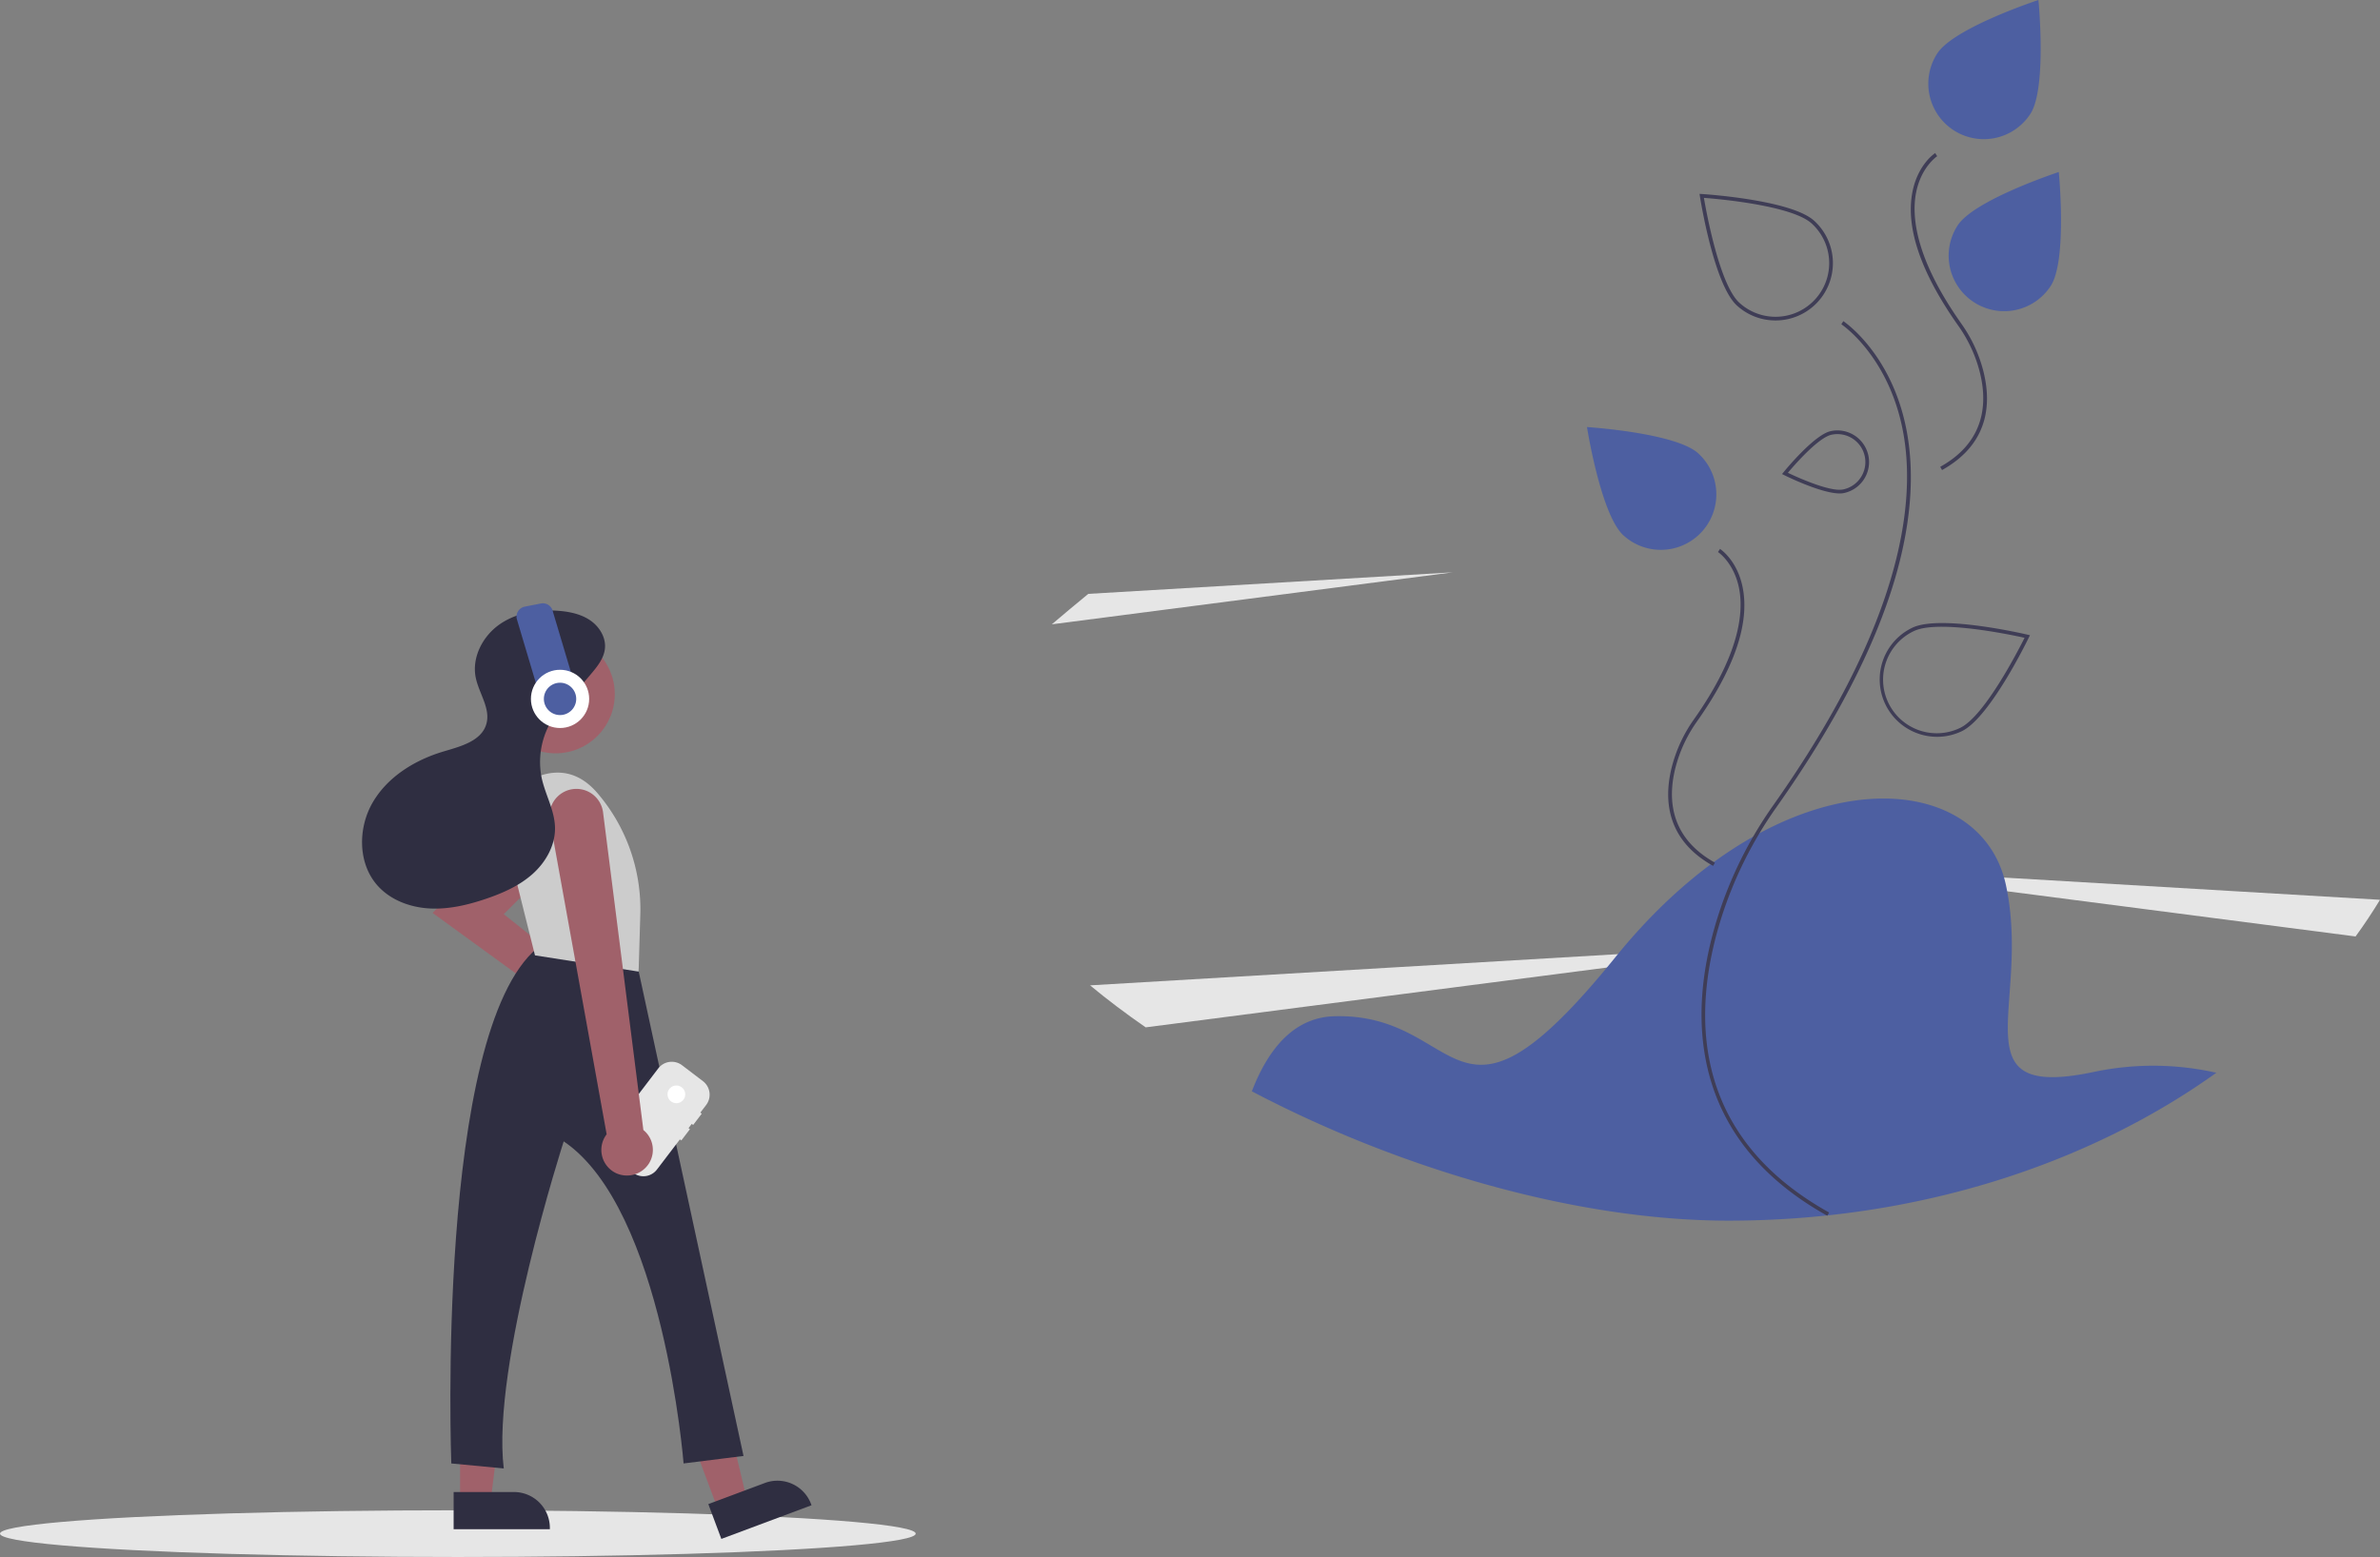 <svg height="646.497" viewBox="0 0 987.93 646.497" width="987.93" xmlns="http://www.w3.org/2000/svg"><rect x="0" y="0" width="987.93" height="646.497" fill="#808080" stroke="none"/><ellipse cx="190.055" cy="636.8" fill="#e6e6e6" rx="190.055" ry="9.697"/><g transform="translate(-106.035 -126.751)"><g fill="#e6e6e6"><path d="m848.116 518.77-31.513 4.086-1.605.207-41.943 5.438-191.449 24.831c-8.187-5.66-15.914-11.482-23.087-17.442l219.091-12.949 37.895-2.243 1.59-.092z"/><path d="m709.101 364.394-166.457 21.59q7.246-6.164 15.13-12.642z"/><path d="m1093.965 500.367q-4.712 7.776-10.138 15.223l-144.622-18.755-79.569-10.322 78.271 4.631z"/></g><path d="m1026.032 572.187c-53.233 38.125-124.361 61.405-202.493 61.405-63.908 0-137.364-21.889-197.87-53.709 4.785-12.404 11.451-22.457 20.722-27.55.23-.131.468-.261.707-.376a29.296 29.296 0 0 1 12.78-3.233c54.531-1.536 48.386 59.907 116.742-24.577 42.511-52.541 90.667-70.621 123.585-64.776.607.108 1.206.223 1.805.346 19.078 3.963 32.726 16.175 36.666 34.477 10.753 49.922-20.737 89.86 36.866 77.572a119.139 119.139 0 0 1 50.491.422z" fill="#4d5fa1"/><path d="m864.545 631.554c-26.789-14.934-43.466-35.323-49.568-60.6-4.531-18.767-3.229-39.886 3.869-62.77a168.114 168.114 0 0 1 23.378-47.222c54.253-76.793 59.149-126.832 53.704-155.287-5.971-31.2-25.369-44.158-25.565-44.285l.837-1.288c.2.13 20.11 13.389 26.224 45.222 3.525 18.352 1.866 39.278-4.929 62.196-8.457 28.523-24.949 60.259-49.017 94.328a166.591 166.591 0 0 0 -23.166 46.79c-11.642 37.532-13.289 89.09 44.98 121.574z" fill="#3f3d56"/><path d="m817.154 486.286c-21.12-11.773-20.532-30.431-16.319-44.009a59.666 59.666 0 0 1 8.298-16.763c19.006-26.903 20.724-44.38 18.818-54.303-2.07-10.776-8.711-15.2-8.777-15.244l.837-1.288c.295.192 7.257 4.83 9.449 16.242 2.854 14.86-3.562 33.526-19.072 55.48a58.123 58.123 0 0 0 -8.086 16.331c-4.044 13.036-4.62 30.942 15.6 42.214z" fill="#3f3d56"/><path d="m912.173 321.926-.748-1.342c20.22-11.272 19.644-29.178 15.6-42.213a58.125 58.125 0 0 0 -8.086-16.331c-15.509-21.953-21.926-40.619-19.072-55.48 2.192-11.412 9.153-16.05 9.449-16.242l.838 1.287c-.067.044-6.741 4.526-8.79 15.305-1.885 9.918-.149 27.38 18.83 54.243a59.674 59.674 0 0 1 8.298 16.762c4.212 13.579 4.8 32.237-16.319 44.01z" fill="#3f3d56"/><path d="m957.265 245.504a23.041 23.041 0 0 1 -38.601-25.17l.007-.01c6.953-10.658 41.959-22.146 41.959-22.146s3.589 36.667-3.364 47.325z" fill="#4d5fa1"/><path d="m948.816 174.077a23.041 23.041 0 0 1 -38.601-25.17l.007-.01c6.953-10.658 41.959-22.146 41.959-22.146s3.589 36.667-3.364 47.325z" fill="#4d5fa1"/><path d="m947.723 390.292c-1.475-.346-36.259-8.433-47.856-2.911a23.81 23.81 0 0 0 10.276 45.307 23.427 23.427 0 0 0 5.146-.568 23.883 23.883 0 0 0 5.054-1.743c11.597-5.53 27.235-37.634 27.895-39.001l.422-.86zm-28.041 38.694a22.272 22.272 0 1 1 -19.155-40.214c2.704-1.29 6.836-1.774 11.551-1.774 12.903 0 30.153 3.648 34.347 4.577-2.619 5.253-16.651 32.603-26.743 37.411z" fill="#3f3d56"/><path d="m843.045 259.812a23.714 23.714 0 0 1 -16.031-6.205c-9.493-8.656-15.128-43.921-15.364-45.419l-.149-.947.956.061c1.512.096 37.147 2.461 46.64 11.117a23.799 23.799 0 0 1 -16.053 41.392zm-29.719-50.906c.983 5.783 6.464 36.036 14.722 43.567a22.273 22.273 0 0 0 30.014-32.917c-8.259-7.53-38.888-10.203-44.737-10.649z" fill="#3f3d56"/><path d="m810.962 314.992a23.041 23.041 0 1 1 -31.049 34.052c-9.403-8.574-15.122-44.97-15.122-44.97s36.768 2.344 46.171 10.918z" fill="#4d5fa1"/><path d="m881.58 315.839a13.172 13.172 0 0 0 -12.819-10.376 13.463 13.463 0 0 0 -2.811.307c-6.866 1.49-19.07 16.444-19.585 17.073l-.607.745.86.43c.676.338 15.376 7.619 23.072 7.619a8.487 8.487 0 0 0 1.828-.177 13.146 13.146 0 0 0 10.061-15.622zm-3.088 9.063a11.488 11.488 0 0 1 -7.304 5.061c-5.514 1.198-19.385-5.169-23.01-6.897 2.581-3.072 12.58-14.6 18.103-15.799a11.608 11.608 0 0 1 12.212 17.634z" fill="#3f3d56"/><path d="m285.597 505.814 40.141-40.141a10.629 10.629 0 0 1 17.728 4.566v0a10.629 10.629 0 0 1 -2.696 10.466l-25.627 25.627 35.767 28.51-.018.027c.179-.009.355-.027.537-.027a10.885 10.885 0 1 1 -10.883 10.934z" fill="#a0616a"/></g><path d="m298.107 626.991 11.907-4.445-11.479-48.043-17.574 6.56z" fill="#a0616a"/><path d="m401.758 743.82h39.945a0 0 0 0 1 0 0v15.433a0 0 0 0 1 0 0h-25.058a14.887 14.887 0 0 1 -14.887-14.887v-.547a0 0 0 0 1 0 0z" fill="#2f2e41" transform="matrix(-.937 .35 -.35 -.937 973.64 1181.359)"/><path d="m190.985 623.171 12.71-.001 6.047-49.024-18.759.001z" fill="#a0616a"/><path d="m294.297 746.29h39.945a0 0 0 0 1 0 0v15.433a0 0 0 0 1 0 0h-25.058a14.887 14.887 0 0 1 -14.887-14.887v-.547a0 0 0 0 1 0-0z" fill="#2f2e41" transform="matrix(-1 0 -0 -1 522.539 1381.248)"/><path d="m329.139 520.328s31.101-5.184 41.468 7.257l44.06 203.714-24.881 3.11s-8.294-105.744-49.762-133.736c0 0-30.065 93.304-24.881 135.809l-21.771-2.073s-6.739-178.833 35.766-214.081z" fill="#2f2e41" transform="translate(-106.035 -126.751)"/><path d="m393.762 593.857 3.568-4.682-.585-.446 2.406-3.157a7.068 7.068 0 0 0 -1.338-9.906l-0-0-8.654-6.595a7.068 7.068 0 0 0 -9.906 1.337l-0.0 0-20.421 26.797a7.068 7.068 0 0 0 1.338 9.906l0.0 0 8.654 6.595a7.068 7.068 0 0 0 9.906-1.338l0-0 9.541-12.521.585.446 3.568-4.682-.585-.446 1.338-1.756z" fill="#e6e6e6" transform="translate(-106.035 -126.751)"/><circle cx="280.76" cy="454.396" fill="#fff" r="3.679"/><circle cx="230.633" cy="288.228" fill="#a0616a" r="24.561"/><g transform="translate(-106.035 -126.751)"><path d="m312.551 461.236s22.808-26.954 41.468-5.184a74.113 74.113 0 0 1 17.809 50.432l-.704 23.693-43.023-6.739z" fill="#ccc"/><path d="m345.147 454.315a11.16 11.16 0 0 0 -10.835 13.144l23.539 130.272-.131.179a10.669 10.669 0 0 0 4.193 16.027 10.826 10.826 0 0 0 13.443-3.999 10.619 10.619 0 0 0 -2.103-13.857l-.153-.13-16.735-131.883a11.154 11.154 0 0 0 -11.069-9.756c-.049 0-.1 0-.149.001z" fill="#a0616a"/><path d="m340.649 419.229 10.552-12.432c2.719-3.204 5.564-6.693 5.949-10.878.422-4.587-2.369-9.046-6.183-11.629s-8.499-3.555-13.091-3.911c-8.518-.661-17.482.746-24.484 5.641s-11.584 13.733-9.876 22.104c1.344 6.592 6.298 12.906 4.373 19.352-2.107 7.053-10.747 9.217-17.801 11.32-11.84 3.53-23.146 10.48-29.352 21.164s-6.178 25.417 2.094 34.595c5.356 5.943 13.434 8.948 21.422 9.401s15.938-1.429 23.514-4.002c6.977-2.37 13.878-5.418 19.37-10.329s9.449-11.939 9.278-19.306c-.163-7.02-3.924-13.414-5.468-20.264a33.255 33.255 0 0 1 10.395-31.73" fill="#2f2e41"/><path d="m323.881 378.635 6.647-1.304a4.263 4.263 0 0 1 5.005 3.363l9.192 30.843-15.015 2.946-9.192-30.843a4.263 4.263 0 0 1 3.363-5.005z" fill="#4d5fa1"/></g><circle cx="232.472" cy="290.197" fill="#fff" r="12.09"/><circle cx="232.472" cy="290.197" fill="#4d5fa1" r="6.717"/></svg>